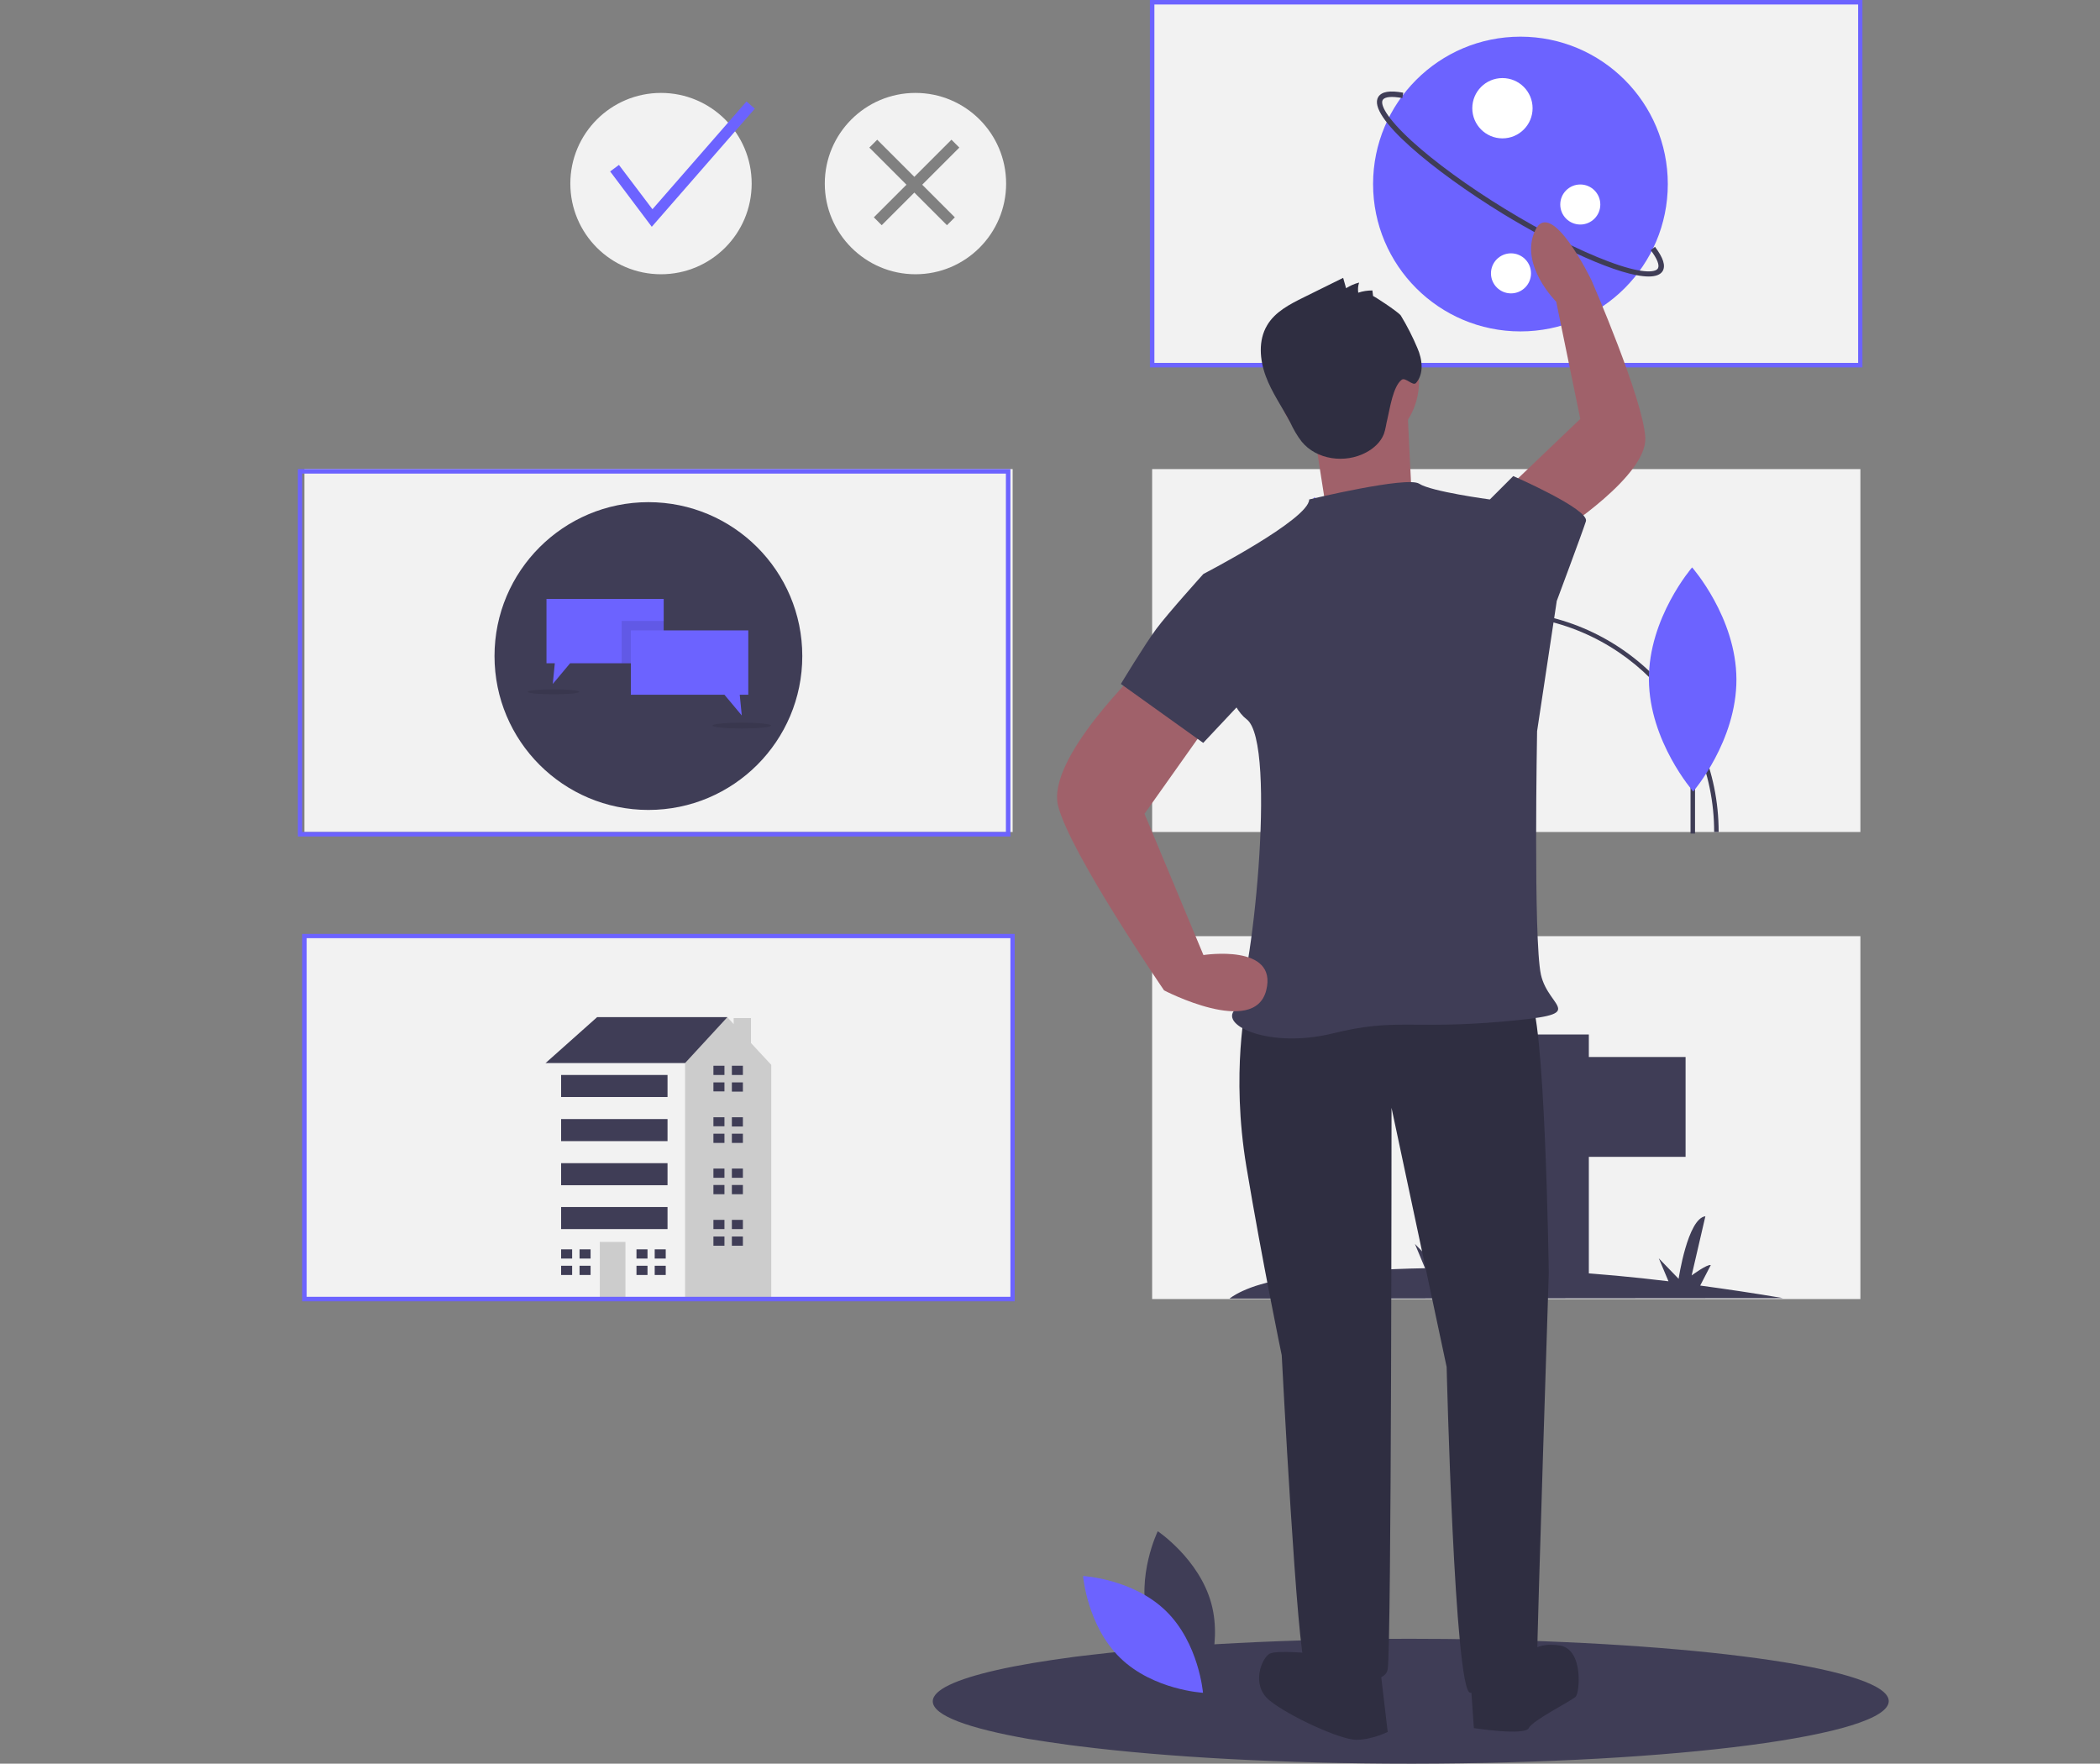 <?xml version="1.0" encoding="utf-8"?>
<!-- Generator: Adobe Illustrator 23.0.4, SVG Export Plug-In . SVG Version: 6.00 Build 0)  -->
<svg version="1.1" id="bebdbc02-5f56-4bd5-9ad9-bce5f07a2c3e"
	 xmlns="http://www.w3.org/2000/svg" xmlns:xlink="http://www.w3.org/1999/xlink" x="0px" y="0px" viewBox="0 0 933.4 783.9"
	 style="enable-background:new 0 0 933.4 783.9;" xml:space="preserve">
<rect x="0" y="0" width="933.4" height="783.9" fill="#808080" stroke="none"/>
<style type="text/css">
	.st0{fill:#3F3D56;}
	.st1{fill:#F2F2F2;}
	.st2{fill:#6C63FF;}
	.st3{fill:#FF6584;}
	.st4{opacity:0.1;enable-background:new    ;}
	.st5{fill:#FFFFFF;}
	.st6{fill:#CCCCCC;}
	.st7{fill:#2F2E41;}
	.st8{fill:#A0616A;}
</style>
<title>lists</title>
<path class="st0" d="M839.5,756.1c0,15.3-94.6,27.7-211.4,27.8h-1.1c-57,0-108.8-2.9-147-7.7c-1.6-0.2-3.2-0.4-4.8-0.6
	c-6.5-0.9-12.6-1.8-18.1-2.7c-26.7-4.7-42.5-10.4-42.5-16.7c0-5.1,10.4-9.8,28.4-13.9c9.6-2.2,21.3-4.1,34.7-5.9
	c2.5-0.3,5-0.6,7.6-0.9c37.6-4.4,87.3-7.1,141.7-7.1c10.6,0,21,0.1,31.2,0.3C760.7,730.7,839.5,742.2,839.5,756.1z"/>
<rect x="512.1" y="1" class="st1" width="314.8" height="161.3"/>
<path class="st2" d="M827.9,163.3H511.1V0h316.7V163.3z M513.1,161.3h312.8V2H513.1V161.3z"/>
<rect x="512.1" y="208.5" class="st1" width="314.8" height="161.3"/>
<rect x="512.1" y="416.1" class="st1" width="314.8" height="161.3"/>
<circle class="st1" cx="293.8" cy="81.6" r="40.3"/>
<path class="st1" d="M406.9,41.3c-22.3,0-40.3,18.1-40.3,40.3s18.1,40.3,40.3,40.3c22.3,0,40.3-18.1,40.3-40.3v0
	C447.2,59.4,429.2,41.3,406.9,41.3C406.9,41.3,406.9,41.3,406.9,41.3z M424.4,96.6l-3.5,3.5l-14.5-14.5l-14.5,14.5l-3.5-3.5
	l14.5-14.5l-16.5-16.5l3.5-3.5l16.5,16.5l16.5-16.5l3.5,3.5l-16.5,16.5L424.4,96.6z"/>
<polygon class="st2" points="289.7,100.8 271.2,76.2 275.1,73.3 290,93 331.8,45.1 335.5,48.3 "/>
<path class="st0" d="M792.6,577c-12.8-2.2-25.1-4-36.9-5.6l4.7-9.1c-1.6-0.5-8.5,4.6-8.5,4.6l6.1-26.3c-7.9,1-11.9,27.8-11.9,27.8
	l-8.8-9.1l4.3,10.2c-31.1-3.8-62.3-5.7-93.6-5.9l4-7.7c-1.6-0.5-8.5,4.6-8.5,4.6l6.1-26.3c-7.9,1-11.9,27.8-11.9,27.8l-8.8-9.1
	l4.5,10.8c-18,0.3-36,1.5-53.8,3.7c4-12.1,17.8-23.5,17.8-23.5c-10.5,3.1-16,8.3-18.9,13.2c-0.3-24.9,3.9-49.7,12.2-73.1
	c0,0-21.7,47.2-18.9,78.8l0.3,5.6c-18.4,2.6-25.6,8.8-25.6,8.8L792.6,577z"/>
<circle class="st3" cx="641.6" cy="255.6" r="34.8"/>
<polygon class="st0" points="641.8,469.8 683.3,469.8 683.3,459.8 706.2,459.8 706.2,469.8 749.2,469.8 749.2,514.2 706.2,514.2 
	706.2,570 683.3,570 683.3,514.2 641.8,514.2 620.3,489.8 "/>
<path class="st0" d="M763.9,369.8h-2c0-53.2-43.1-96.4-96.4-96.4c-53.2,0-96.4,43.1-96.4,96.4c0,0,0,0,0,0h-2
	c0-54.3,44.1-98.4,98.4-98.3C719.9,271.5,763.9,315.5,763.9,369.8z"/>
<rect x="616.3" y="271" transform="matrix(1 -1.879997e-03 1.879997e-03 1 -0.602 1.162)" class="st0" width="2.5" height="99.3"/>
<path class="st2" d="M641.9,283.6c0.2,34.7-24.2,63-24.2,63s-24.7-28-25-62.7c-0.2-34.7,24.2-63,24.2-63S641.7,248.9,641.9,283.6z"
	/>
<path class="st4" d="M641.9,283.6c0.2,34.7-24.2,63-24.2,63s-24.7-28-25-62.7c-0.2-34.7,24.2-63,24.2-63S641.7,248.9,641.9,283.6z"
	/>
<rect x="583.6" y="271" transform="matrix(1 -1.879997e-03 1.879997e-03 1 -0.602 1.1)" class="st0" width="2.5" height="99.3"/>
<path class="st2" d="M609.3,283.7c0.2,34.7-24.2,63-24.2,63s-24.7-28-25-62.7c-0.2-34.7,24.2-63,24.2-63S609,248.9,609.3,283.7z"/>
<rect x="751.4" y="291.9" class="st0" width="2" height="78.6"/>
<path class="st2" d="M771.8,301.9c0.1,27.5-19.2,49.9-19.2,49.9s-19.5-22.2-19.7-49.7s19.2-49.9,19.2-49.9S771.7,274.4,771.8,301.9z
	"/>
<circle class="st2" cx="675.8" cy="81.8" r="65.5"/>
<path class="st0" d="M732.8,122.9c-12.6,0-40.3-12.9-65-28c-30.6-18.8-60.4-43.3-55.2-51.8c1.5-2.4,5.1-3,11.1-1.9l-0.4,2.4
	c-4.7-0.9-7.8-0.6-8.7,0.8c-1.2,2,1.5,7.8,12.8,18.2c10.3,9.4,25.1,20.2,41.6,30.3c16.5,10.1,32.8,18.4,45.9,23.3
	c14.3,5.4,20.8,5.1,22,3.1c0.8-1.4-0.3-4.3-3.2-8.1l1.9-1.5c3.7,4.9,4.8,8.4,3.4,10.8C738,122.1,735.9,122.9,732.8,122.9z"/>
<circle class="st5" cx="667.8" cy="48.1" r="13.4"/>
<circle class="st5" cx="671.6" cy="121.5" r="8.9"/>
<circle class="st5" cx="702.4" cy="90.9" r="8.9"/>
<rect x="135.3" y="416.1" class="st1" width="314.8" height="161.3"/>
<rect x="135.3" y="208.5" class="st1" width="314.8" height="161.3"/>
<polygon class="st0" points="246.6,475.8 242.5,472.5 265.4,452.1 323.3,452.1 323.3,470.1 285.7,495.3 "/>
<polygon class="st6" points="333.8,463.6 333.8,452.5 326.1,452.5 326.1,455.2 323.3,452.1 304.5,472.5 297.2,477.4 285.8,560.6 
	302.9,577.7 342.8,577.7 342.8,473.3 "/>
<rect x="242.5" y="472.5" class="st1" width="62" height="105.2"/>
<rect x="266.6" y="552" class="st6" width="11.4" height="25.7"/>
<polygon class="st0" points="254.3,559.4 254.3,555.3 249.4,555.3 249.4,559.4 253.9,559.4 "/>
<polygon class="st0" points="253.9,562.6 249.4,562.6 249.4,566.7 254.3,566.7 254.3,562.6 "/>
<rect x="257.6" y="555.3" class="st0" width="4.9" height="4.1"/>
<rect x="257.6" y="562.6" class="st0" width="4.9" height="4.1"/>
<polygon class="st0" points="287.8,559.4 287.8,555.3 282.9,555.3 282.9,559.4 287.4,559.4 "/>
<polygon class="st0" points="287.4,562.6 282.9,562.6 282.9,566.7 287.8,566.7 287.8,562.6 "/>
<rect x="291" y="555.3" class="st0" width="4.9" height="4.1"/>
<rect x="291" y="562.6" class="st0" width="4.9" height="4.1"/>
<polygon class="st0" points="322,477.8 322,473.7 317.1,473.7 317.1,477.8 321.6,477.8 "/>
<polygon class="st0" points="321.6,481.1 317.1,481.1 317.1,485.1 322,485.1 322,481.1 "/>
<rect x="325.3" y="473.7" class="st0" width="4.9" height="4.1"/>
<rect x="325.3" y="481.1" class="st0" width="4.9" height="4.1"/>
<polygon class="st0" points="322,500.6 322,496.6 317.1,496.6 317.1,500.6 321.6,500.6 "/>
<polygon class="st0" points="321.6,503.9 317.1,503.9 317.1,508 322,508 322,503.9 "/>
<rect x="325.3" y="496.6" class="st0" width="4.9" height="4.1"/>
<rect x="325.3" y="503.9" class="st0" width="4.9" height="4.1"/>
<polygon class="st0" points="322,523.5 322,519.4 317.1,519.4 317.1,523.5 321.6,523.5 "/>
<polygon class="st0" points="321.6,526.7 317.1,526.7 317.1,530.8 322,530.8 322,526.7 "/>
<rect x="325.3" y="519.4" class="st0" width="4.9" height="4.1"/>
<rect x="325.3" y="526.7" class="st0" width="4.9" height="4.1"/>
<polygon class="st0" points="322,546.3 322,542.2 317.1,542.2 317.1,546.3 321.6,546.3 "/>
<polygon class="st0" points="321.6,549.6 317.1,549.6 317.1,553.7 322,553.7 322,549.6 "/>
<rect x="325.3" y="542.2" class="st0" width="4.9" height="4.1"/>
<rect x="325.3" y="549.6" class="st0" width="4.9" height="4.1"/>
<rect x="249.4" y="477.8" class="st0" width="47.3" height="9.8"/>
<rect x="249.4" y="497.4" class="st0" width="47.3" height="9.8"/>
<rect x="249.4" y="517" class="st0" width="47.3" height="9.8"/>
<rect x="249.4" y="536.5" class="st0" width="47.3" height="9.8"/>
<circle class="st0" cx="288.2" cy="291.6" r="68.4"/>
<polygon class="st2" points="295,266.2 295,294.8 253.4,294.8 245.7,304 246.6,294.8 242.9,294.8 242.9,266.2 "/>
<rect x="276.3" y="276" class="st4" width="18.8" height="18.8"/>
<polygon class="st2" points="280.4,280.2 332.6,280.2 332.6,308.8 328.8,308.8 329.7,318 322,308.8 280.4,308.8 "/>
<ellipse class="st4" cx="246" cy="307.5" rx="11.5" ry="1.1"/>
<ellipse class="st4" cx="329.7" cy="322.5" rx="13" ry="1.3"/>
<path class="st2" d="M451,578.4H134.3V415.1H451L451,578.4z M136.3,576.4h312.8V417H136.3V576.4z"/>
<path class="st2" d="M449.1,371.8H132.4V208.5h316.7V371.8z M134.3,369.8h312.8V210.5H134.3V369.8z"/>
<path class="st0" d="M510.3,720.3c5.4,19.9,23.8,32.1,23.8,32.1s9.7-19.9,4.3-39.7s-23.8-32.1-23.8-32.1S504.9,700.5,510.3,720.3z"
	/>
<path class="st2" d="M518.2,716c14.7,14.3,16.5,36.4,16.5,36.4s-22.1-1.2-36.8-15.5c-14.7-14.3-16.5-36.4-16.5-36.4
	S503.5,701.7,518.2,716z"/>
<path class="st7" d="M569.7,443.6l-15.7,1.7c0,0-7,31.4,0,73.3c7,41.9,15.7,83.8,15.7,83.8s7,136.1,10.5,137.8s34.9,12.2,36.6,1.7
	s1.7-249.5,1.7-249.5L643,607.6c0,0,3.5,144.8,10.5,144.8c7,0,29.7-1.7,29.7-14s5.2-172.7,5.2-172.7s-1.7-118.6-8.7-122.1
	C672.6,440.1,569.7,443.6,569.7,443.6z"/>
<path class="st7" d="M583.6,735c0,0-15.7-1.7-19.2,0c-3.5,1.7-8.7,14,0,20.9c8.7,7,31.4,17.4,38.4,17.4c7,0,14-3.5,14-3.5l-3.5-29.7
	L583.6,735z"/>
<path class="st7" d="M653.4,743.7l1.7,24.4c0,0,22.7,3.5,24.4,0s19.2-12.2,20.9-14s3.5-20.9-7-22.7c-10.5-1.7-14,3.5-14,3.5
	L653.4,743.7z"/>
<path class="st8" d="M694,236c0,0,38.1-24.5,37.3-41.4s-23.9-70-23.9-70s-18-37.4-25.1-22.1s9.4,31.6,9.4,31.6l10.7,52.1l-29,27.7
	L694,236z"/>
<circle class="st8" cx="599.3" cy="169.7" r="31.4"/>
<path class="st8" d="M583.6,188.9l5.2,33.2l38.4-7c0,0-1.7-33.2-1.7-36.6S583.6,188.9,583.6,188.9z"/>
<path class="st0" d="M581.9,222c0,0,43.6-10.5,48.9-7s31.4,7,31.4,7l29.7,45.4l-8.7,57.6c0,0-1.7,92.5,1.7,108.2
	c3.5,15.7,22.7,17.4-17.4,20.9s-47.1-1.7-75,5.2s-50.6-3.5-43.6-10.5c7-7,19.2-118.6,5.2-129.1s-19.2-64.6-19.2-64.6
	S581.9,230.8,581.9,222z"/>
<path class="st0" d="M656.9,227.3l5.2-5.2l10.5-10.5c0,0,34,14.8,32.3,20.1s-13.1,35.8-13.1,35.8l-15.7,5.2L656.9,227.3z"/>
<path class="st7" d="M610.3,131.6l-0.3-2.5c-2.1,0-4.3,0.3-6.3,1c-0.2-1.5-0.1-3.1,0.4-4.5c-2.1,0.5-4,1.4-5.8,2.5l-1.3-4.6
	l-17.4,8.6c-6.3,3.1-12.9,6.5-16.4,12.5c-4,6.7-3.3,15.3-0.6,22.6c2.7,7.3,7.3,13.7,10.9,20.6c1.4,3,3,5.8,5,8.4
	c6.6,8.2,19.4,9.9,28.7,4.9c3.4-1.8,6.5-4.6,7.9-8.2c0.8-2.2,1-4.5,1.6-6.8c1.1-4.7,2.5-14.4,6.3-17.3c1.7-1.3,5,3,6.4,1.4
	c3.6-4.1,2.8-10.5,0.6-15.5c-2.1-5-4.6-9.9-7.4-14.5C621.2,138.4,610.3,131.3,610.3,131.6z"/>
<path class="st8" d="M506.9,297.1c0,0-41.9,40.1-36.6,61.1s47.1,82,47.1,82s40.1,20.9,45.4,0s-27.9-15.7-27.9-15.7l-26.2-62.8
	l29.7-41.9L506.9,297.1z"/>
<path class="st0" d="M555.7,258.7l-20.9-3.5c0,0-15.7,17.4-20.9,24.4c-5.2,7-15.7,24.4-15.7,24.4l36.6,26.2l27.9-29.7L555.7,258.7z"
	/>
</svg>

